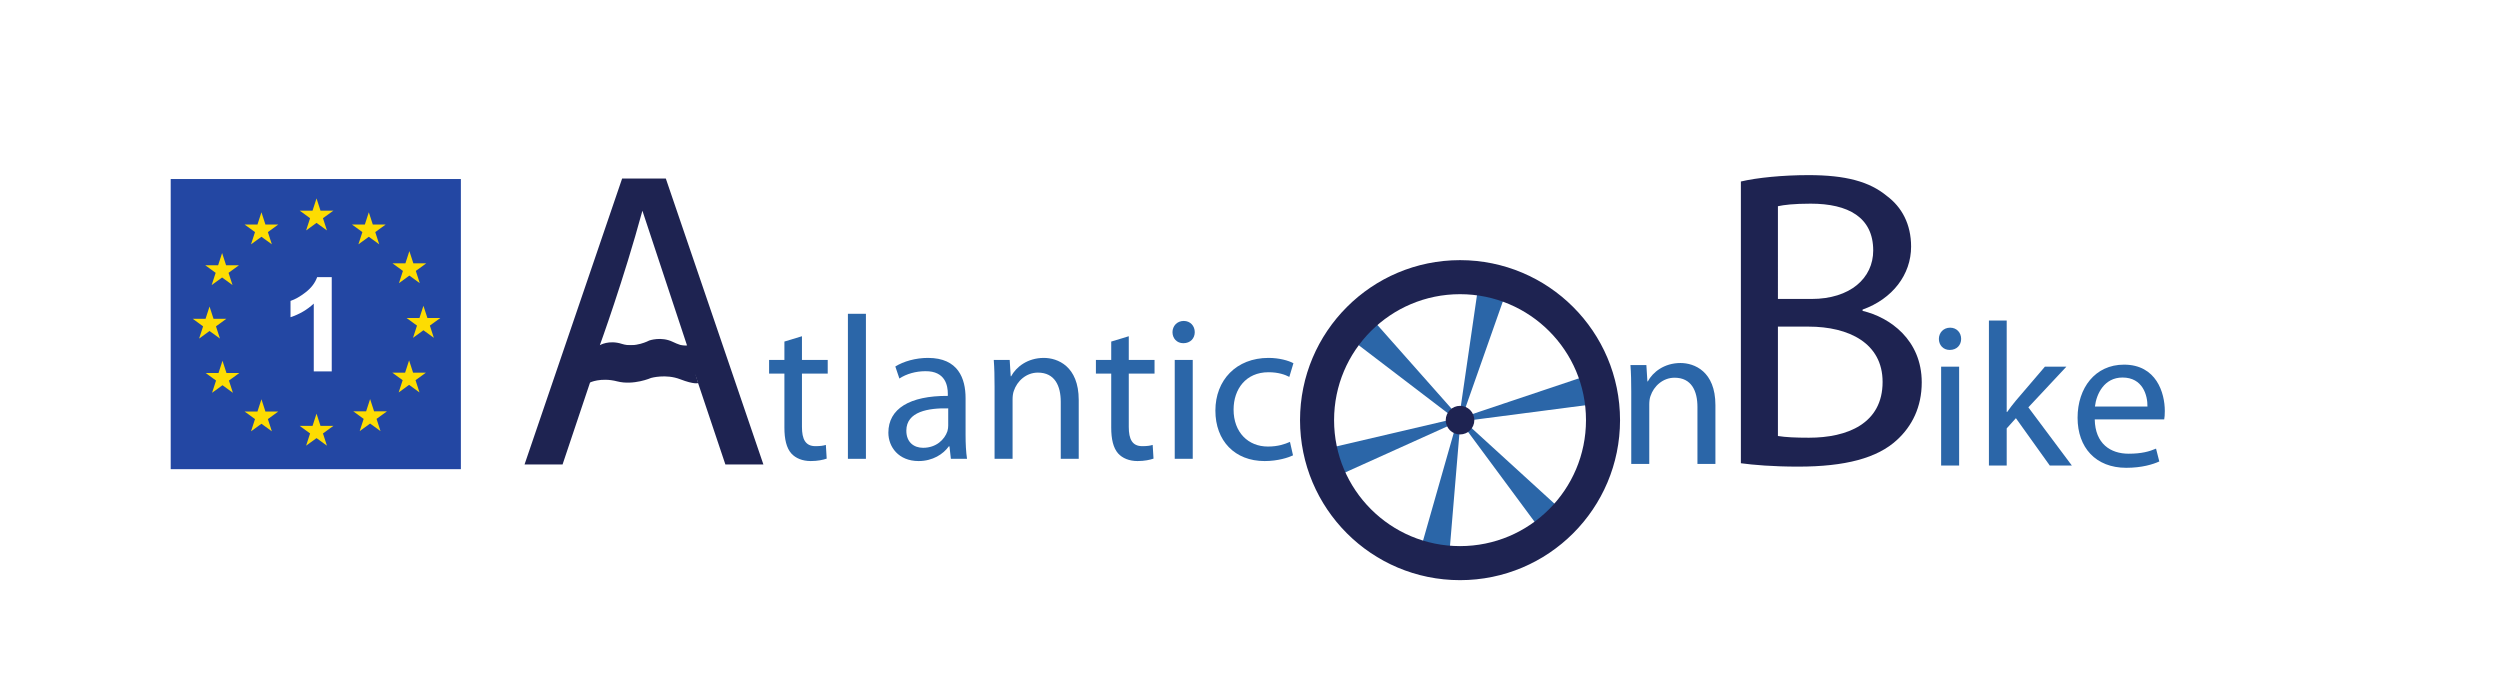 <?xml version="1.0" encoding="UTF-8"?>
<svg width="366" height="100" version="1.2" viewBox="0 0 274.5 75" xmlns="http://www.w3.org/2000/svg" xmlns:cc="http://creativecommons.org/ns#" xmlns:dc="http://purl.org/dc/elements/1.1/" xmlns:rdf="http://www.w3.org/1999/02/22-rdf-syntax-ns#" xmlns:xlink="http://www.w3.org/1999/xlink">
<defs>
<symbol id="glyph0-1" overflow="visible">
<path d="m7.812-48.219v7.562h-6.297v5.625h6.297v22.172c0 4.797 0.844 8.406 2.859 10.672 1.766 1.938 4.531 3.109 7.969 3.109 2.859 0 5.125-0.5 6.562-1l-0.344-5.641c-1.094 0.344-2.266 0.516-4.281 0.516-4.109 0-5.547-2.859-5.547-7.906v-21.922h10.594v-5.625h-10.594v-9.75z"/>
</symbol>
<symbol id="glyph0-2" overflow="visible">
<path d="m6.125 0h7.406v-59.641h-7.406z"/>
</symbol>
<symbol id="glyph0-3" overflow="visible">
<path d="m34.688-24.953c0-8.062-3.016-16.547-15.453-16.547-5.125 0-10.078 1.438-13.438 3.531l1.672 4.953c2.859-1.922 6.812-3.016 10.672-3.016 8.312-0.094 9.25 6.047 9.25 9.312v0.844c-15.719-0.078-24.453 5.297-24.453 15.125 0 5.875 4.203 11.672 12.438 11.672 5.797 0 10.156-2.859 12.422-6.047h0.266l0.578 5.125h6.641c-0.422-2.766-0.594-6.219-0.594-9.75zm-7.141 11.266c0 0.672-0.078 1.5-0.328 2.344-1.172 3.453-4.625 6.812-10 6.812-3.688 0-6.891-2.188-6.891-7.062 0-7.891 9.156-9.328 17.219-9.156z"/>
</symbol>
<symbol id="glyph0-4" overflow="visible">
<path d="m6.125 0h7.406v-24.438c0-1.266 0.156-2.531 0.5-3.453 1.344-4.109 5.125-7.562 9.906-7.562 6.969 0 9.406 5.469 9.406 12.016v23.438h7.391v-24.188c0-13.953-8.734-17.312-14.359-17.312-6.719 0-11.422 3.781-13.438 7.562h-0.172l-0.422-6.719h-6.547c0.25 3.359 0.328 6.719 0.328 11z"/>
</symbol>
<symbol id="glyph0-5" overflow="visible">
<path d="m13.531 0v-40.656h-7.406v40.656zm-3.703-56.703c-2.766 0-4.625 2.109-4.625 4.625s1.766 4.531 4.453 4.531c2.938 0 4.703-2.016 4.703-4.531 0-2.609-1.844-4.625-4.531-4.625z"/>
</symbol>
<symbol id="glyph0-6" overflow="visible">
<path d="m33.859-6.969c-2.109 0.922-4.875 1.922-9.078 1.922-8.062 0-14.109-5.797-14.109-15.203 0-8.391 5.031-15.359 14.359-15.359 4.031 0 6.812 1 8.562 1.922l1.688-5.625c-2.016-1.094-5.875-2.188-10.25-2.188-13.266 0-21.844 9.156-21.844 21.672 0 12.438 7.984 20.75 20.25 20.75 5.453 0 9.75-1.422 11.672-2.344z"/>
</symbol>
<symbol id="glyph0-7" overflow="visible">
<path d="m13.438-59.641h-7.312v59.641h7.312v-15.281l3.781-4.203 13.938 19.484h9.078l-17.891-23.938 15.625-16.719h-8.828l-12 14.031c-1.188 1.422-2.531 3.188-3.531 4.609h-0.172z"/>
</symbol>
<symbol id="glyph0-8" overflow="visible">
<path d="m38.812-18.984c0.156-0.844 0.25-1.938 0.25-3.438 0-7.484-3.453-19.078-16.797-19.078-11.844 0-19.078 9.578-19.078 21.844s7.484 20.578 20 20.578c6.469 0 11-1.422 13.609-2.609l-1.344-5.281c-2.688 1.172-5.969 2.094-11.266 2.094-7.469 0-13.766-4.109-13.938-14.109zm-28.484-5.297c0.594-5.125 3.781-11.922 11.344-11.922 8.312 0 10.328 7.312 10.25 11.922z"/>
</symbol>
<symbol id="glyph1-1" overflow="visible">
<path d="m13.297-0.344c5.078 0.688 13.125 1.391 23.625 1.391 19.25 0 32.547-3.5 40.609-11.016 6.125-5.609 10.141-13.484 10.141-23.625 0-17.5-13.125-26.781-24.328-29.406v-0.531c12.25-4.375 19.953-14.344 19.953-25.891 0-9.281-3.844-16.281-9.969-20.828-7.172-5.953-16.984-8.578-32.203-8.578-10.5 0-21.172 1.047-27.828 2.625zm15.234-105.7c2.438-0.531 6.469-1.047 13.469-1.047 15.406 0 25.719 5.594 25.719 19.25 0 11.375-9.438 19.938-25.375 19.938h-13.812zm0 49.516h12.594c16.625 0 30.453 6.828 30.453 22.75 0 17.156-14.531 22.938-30.281 22.938-5.422 0-9.625-0.188-12.766-0.703z"/>
</symbol>
<symbol id="glyph2-1" overflow="visible">
<path d="m21.219 0h-7.391v-27.875c-2.711 2.523-5.898 4.387-9.562 5.594v-6.703c1.926-0.633 4.019-1.832 6.281-3.594 2.269-1.77 3.828-3.828 4.672-6.172h6z"/>
</symbol>
<clipPath id="clip1">
<path d="m186 0h655.89v595.28h-655.89z"/>
</clipPath>
</defs>
<rect y="-3.2631e-9" width="274.5" height="75" color="#000000" color-rendering="auto" fill="#fff" image-rendering="auto" shape-rendering="auto" solid-color="#000000" style="isolation:auto;mix-blend-mode:normal"/>
<g transform="matrix(.267 0 0 .267 10.573 11.764)">
<g transform="translate(18.75 -175.68)" fill="#2b66a8">
<use x="256.413" y="320.303" width="100%" height="100%" xlink:href="#glyph0-1"/>
<use x="284.217" y="320.303" width="100%" height="100%" xlink:href="#glyph0-2"/>
<use x="304.041" y="320.303" width="100%" height="100%" xlink:href="#glyph0-3"/>
<use x="344.529" y="320.303" width="100%" height="100%" xlink:href="#glyph0-4"/>
<use x="390.813" y="320.303" width="100%" height="100%" xlink:href="#glyph0-1"/>
<use x="418.617" y="320.303" width="100%" height="100%" xlink:href="#glyph0-5"/>
<use x="438.273" y="320.303" width="100%" height="100%" xlink:href="#glyph0-6"/>
<use x="606.357" y="322.403" width="100%" height="100%" xlink:href="#glyph0-4"/>
<use x="733.785" y="323.075" width="100%" height="100%" xlink:href="#glyph0-5"/>
<use x="753.441" y="323.075" width="100%" height="100%" xlink:href="#glyph0-7"/>
<use x="792.837" y="323.075" width="100%" height="100%" xlink:href="#glyph0-8"/>
</g>
<g transform="translate(18.75 -175.68)" fill="#1e2351">
<use x="644.265" y="322.466" width="100%" height="100%" xlink:href="#glyph1-1"/>
</g>
<g fill="#2b66a8">
<path d="m560.33 129.33-45.418-34.66 8.355-9.113 37.891 42.777z"/>
<path d="m560.61 126.65 8.227-56.535 12.027 2.871-18.977 53.91z"/>
<path d="m561.01 128.92-4.773 56.93-12.18-2.137 15.664-54.957z"/>
<path d="m560.7 128.97-52.074 23.492-4.055-11.68 55.648-13.02z"/>
<path d="m560.37 128.08 54.164-18.172 2.863 12.031-56.668 7.387z"/>
<path d="m562.43 129.11 42.203 38.508-9.125 8.352-33.992-45.938z"/>
</g>
<path d="m566.7 128.72c0 3.246-2.633 5.879-5.883 5.879-3.246 0-5.879-2.633-5.879-5.879 0-3.25 2.633-5.879 5.879-5.879 3.25 0 5.883 2.629 5.883 5.879" fill="#1e2351"/>
<g transform="translate(18.75 -175.68)" clip-path="url(#clip1)">
<path transform="matrix(1 0 0 -1 600.87 304.4)" d="m-0.002-2.375e-4c0-32.477-26.324-58.801-58.801-58.801-32.473 0-58.797 26.324-58.797 58.801s26.324 58.801 58.797 58.801c32.477 0 58.801-26.324 58.801-58.801z" fill="none" stroke="#1e2351" stroke-miterlimit="15" stroke-width="14"/>
</g>
<g>
<path d="m246.34 110.09 12.367 36.867h15.633l-40.133-117.6h-17.965l-40.137 117.6h15.637l12.363-36.867z" fill="#1e2351"/>
<path d="m224.58 42.595c-7.699 28.352-17.5 55.301-17.5 55.301s3.676-2.277 9.102-0.527c5.422 1.75 11.199-1.398 11.199-1.398s4.898-1.75 9.625 0.523c4.723 2.277 5.949 1.578 5.949 1.578z" fill="#fff"/>
<path d="m242.95 98.072 4.551 15.398s-1.523 0.699-7.402-1.574c-5.879-2.277-11.973-0.527-11.973-0.527s-7.184 3.152-13.93 1.402c-6.75-1.75-11.32 0.523-11.32 0.523l4.199-15.398" fill="#1e2351"/>
<path d="m30.598 148.88h119.33v-119.32h-119.33z" fill="#2347a3"/>
</g>
<g fill="#fddc02">
<path d="m131.4 67.353 4.281-3.113h-5.293l-1.637-5.035-1.637 5.035h-5.293l4.281 3.113-1.637 5.035 4.285-3.113 4.281 3.113"/>
<path d="m114.72 51.384 4.281-3.109h-5.293l-1.637-5.039-1.633 5.039h-5.297l4.285 3.109-1.637 5.035 4.285-3.109 4.281 3.109"/>
<path d="m93.215 45.673 4.281-3.113-5.293 4e-3 -1.637-5.035-1.637 5.035h-5.293l4.285 3.109-1.637 5.039 4.281-3.113 4.285 3.109"/>
<path d="m70.562 51.384 4.285-3.113-5.297 4e-3 -1.633-5.039-1.637 5.039h-5.297l4.285 3.109-1.637 5.035 4.285-3.109 4.281 3.109"/>
<path d="m54.383 68.134 4.285-3.109h-5.293l-1.637-5.035-1.637 5.035h-5.297l4.285 3.109-1.637 5.035 4.285-3.113 4.281 3.113"/>
<path d="m49.219 90.142 4.281-3.113h-5.293l-1.637-5.035-1.637 5.035h-5.293l4.281 3.113-1.637 5.035 4.285-3.113 4.281 3.113"/>
<path d="m54.547 112.44 4.281-3.113h-5.293l-1.637-5.035-1.637 5.035h-5.293l4.281 3.113-1.637 5.035 4.285-3.113 4.285 3.113"/>
<path d="m70.562 128.28 4.285-3.113h-5.297l-1.633-5.031-1.637 5.031-5.297 4e-3 4.285 3.109-1.637 5.035 4.285-3.109 4.281 3.109"/>
<path d="m93.215 134.19 4.281-3.113h-5.293l-1.637-5.035-1.637 5.035-5.293 4e-3 4.281 3.109-1.633 5.035 4.281-3.113 4.285 3.113"/>
<path d="m115.25 128.2 4.281-3.109h-5.293l-1.637-5.035-1.637 5.035h-5.293l4.281 3.109-1.637 5.035 4.285-3.113 4.281 3.113"/>
<path d="m131.28 112.29 4.285-3.109h-5.293l-1.637-5.035-1.637 5.035h-5.297l4.285 3.109-1.637 5.035 4.285-3.113 4.281 3.113"/>
<path d="m137.18 89.834 4.281-3.113h-5.293l-1.637-5.031-1.633 5.031h-5.297l4.285 3.113-1.637 5.035 4.281-3.113 4.285 3.113"/>
</g>
<g transform="translate(18.75 -175.68)" fill="#fff">
<use x="56.857" y="284.349" width="100%" height="100%" xlink:href="#glyph2-1"/>
</g>
</g>
</svg>

